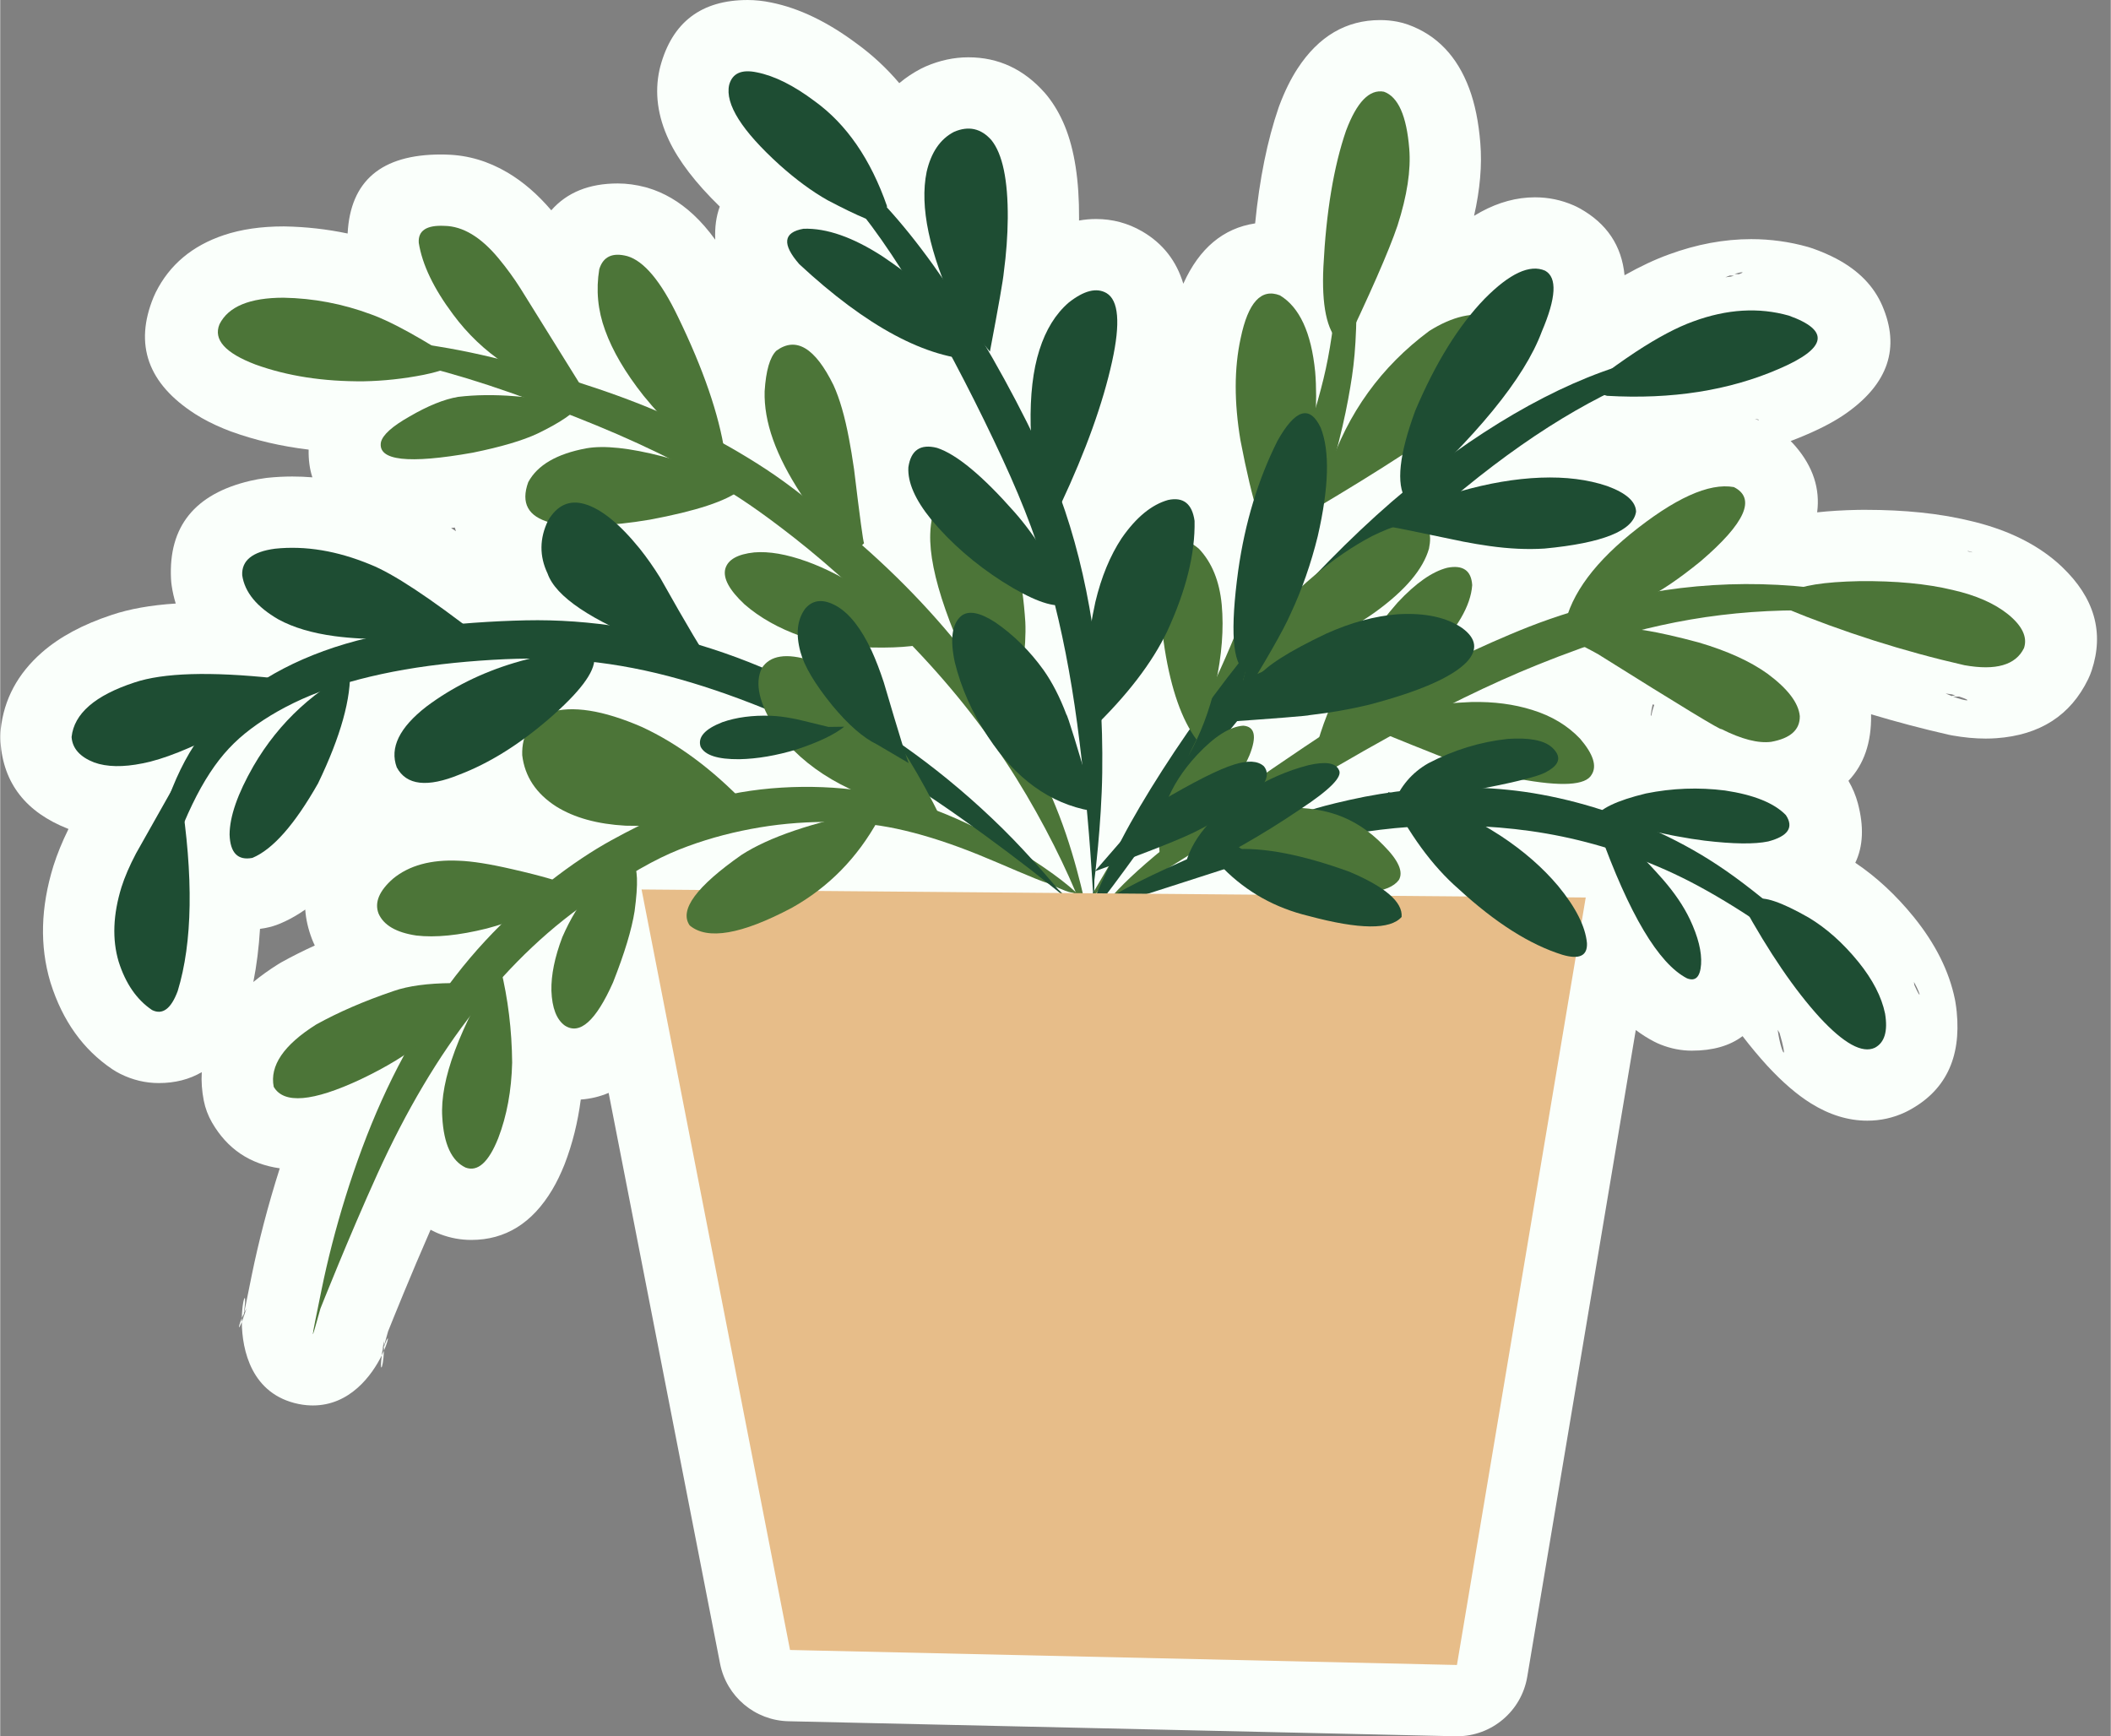 <?xml version="1.0" encoding="UTF-8"?>
<!DOCTYPE svg PUBLIC '-//W3C//DTD SVG 1.0//EN'
          'http://www.w3.org/TR/2001/REC-SVG-20010904/DTD/svg10.dtd'>
<svg height="1942" preserveAspectRatio="xMidYMid meet" version="1.0" viewBox="-692.9 249.3 2361.0 1942.4" width="2361" xmlns="http://www.w3.org/2000/svg" xmlns:xlink="http://www.w3.org/1999/xlink" zoomAndPan="magnify"
><rect x="-692.9" y="249.3" width="2361.0" height="1942.4" fill="#808080" stroke="none"/><g
  ><g fill="#fafffb" id="change1_1"
    ><path d="M1255.569,553.88L1255.569,553.881C1256.965,553.882,1256.049,554.663,1251.901,556.1C1250.258,555.932,1248.715,555.81,1247.287,555.727L1247.274,555.728C1251.372,554.471,1254.333,553.882,1255.557,553.88 Z M1242.061,557.488C1243.335,557.594,1244.849,557.688,1246.619,557.761L1246.606,557.762C1245.534,558.072,1244.363,558.4,1243.09,558.745L1243.077,558.746C1241.233,558.955,1239.122,559.212,1236.944,559.483C1238.73,558.74,1240.438,558.076,1242.049,557.488 Z M1269.949,717.988C1274.043,718.397,1275.114,718.95,1273.934,719.337C1272.614,718.852,1271.281,718.402,1269.937,717.988 Z M-184.361,839.484Q-183.79,841.533,-183.12,843.535L-183.12,843.536Q-185.848,841.729,-188.515,839.997L-188.517,839.998Q-186.46,839.751,-184.363,839.484 Z M1509.049,865.84C1510.366,866.237,1511.798,866.654,1513.351,867.093L1513.336,867.094C1513.129,867.114,1512.91,867.134,1512.68,867.154L1512.671,867.155C1511.258,866.825,1509.787,866.485,1508.288,866.141L1508.273,866.142C1508.061,866.067,1507.842,865.992,1507.616,865.914L1507.601,865.915C1508.096,865.884,1508.574,865.859,1509.034,865.84 Z M1483.345,1025.126C1485.994,1025.496,1488.291,1025.806,1490.183,1026.043L1490.168,1026.044C1491.643,1026.461,1493.014,1026.861,1494.285,1027.242L1494.27,1027.243C1491.397,1027.47,1490.204,1027.801,1490.359,1028.083C1488.144,1027.222,1485.786,1026.237,1483.33,1025.126 Z M1491.165,1028.387C1491.967,1028.537,1493.338,1028.636,1495.169,1028.636C1496.139,1028.636,1497.239,1028.608,1498.453,1028.545L1498.468,1028.546C1506.949,1031.299,1509.046,1032.783,1506.973,1032.783C1504.959,1032.783,1499.008,1031.382,1491.15,1028.387 Z M1155.591,1037.366Q1156.5,1037.57,1157.424,1037.78L1157.413,1037.781C1155.942,1041.853,1154.806,1046.038,1154.015,1050.29L1154.014,1050.291Q1153.767,1049.868,1153.517,1049.446L1153.506,1049.447Q1154.229,1043.092,1155.58,1037.366 Z M-351.685,1266.828Q-350.589,1283.033,-344.112,1299.916C-343.665,1301.081,-343.19,1302.236,-342.689,1303.378Q-341.874,1305.238,-341.007,1307.052L-341.01,1307.053Q-360.597,1315.971,-378.238,1325.76C-379.537,1326.481,-380.816,1327.237,-382.073,1328.03Q-397.278,1337.615,-409.74,1347.874Q-404.204,1320.013,-402.282,1288.421L-402.286,1288.422Q-399.077,1287.992,-395.843,1287.376C-390.404,1286.339,-385.088,1284.738,-379.982,1282.601Q-368.486,1277.789,-357.444,1270.707L-357.444,1270.706Q-354.56,1268.856,-351.689,1266.828 Z M1447.925,1347.822C1452.619,1356.146,1454.698,1362.065,1454.076,1362.065C1453.62,1362.065,1451.72,1358.898,1448.341,1351.188L1448.327,1351.189C1448.198,1350.044,1448.059,1348.922,1447.91,1347.822 Z M1296.505,1401.462C1296.601,1401.705,1296.695,1401.941,1296.785,1402.169L1296.774,1402.17C1296.675,1401.93,1296.578,1401.695,1296.482,1401.462 Z M1295.504,1401.416L1295.504,1401.417C1296.167,1402.584,1296.877,1403.794,1297.635,1405.038L1297.622,1405.039C1302.146,1420.511,1302.993,1426.862,1302.212,1426.862C1301.21,1426.862,1297.535,1416.438,1295.491,1401.416 Z M143.276,249.306Q65.437,249.306,45.486,323.707C45.17,324.887,44.881,326.075,44.619,327.269Q36.169,365.775,55.046,405.964L55.046,405.964Q71.442,440.87,112.056,480.395L112.055,480.396Q105.997,496.644,106.982,517.462L106.982,517.463Q95.165,501.168,82.568,489.468L82.568,489.468Q58.976,467.556,31.22,459.366C30.513,459.157,29.802,458.958,29.089,458.769Q13.137,454.539,-2.128,454.539Q-50.098,454.539,-76.444,484.558Q-99.394,457.684,-125.387,442.339L-125.387,442.34Q-157.723,423.248,-193.113,422.281L-193.114,422.282Q-194.515,422.221,-195.894,422.185L-195.895,422.186Q-197.937,422.131,-199.943,422.131Q-299.716,422.131,-304.274,510.529Q-338.806,503.256,-374.514,502.609C-374.997,502.6,-375.479,502.596,-375.961,502.596L-375.972,502.597Q-413.656,502.602,-442.735,512.335L-442.734,512.336Q-495.842,530.113,-518.962,576.436C-519.816,578.147,-520.608,579.889,-521.337,581.658Q-554.251,661.507,-474.743,712.491L-474.743,712.492Q-460.848,721.401,-442.875,728.809L-442.875,728.809Q-439.314,730.277,-435.568,731.698C-435.182,731.845,-434.794,731.988,-434.405,732.129Q-393.901,746.775,-347.864,752.294L-347.868,752.295Q-348.249,769.381,-343.707,783.302L-343.707,783.303Q-354.964,782.379,-366.145,782.379Q-380.051,782.379,-393.762,783.816C-394.472,783.891,-395.181,783.975,-395.888,784.068Q-405.042,785.277,-413.394,787.249L-413.394,787.25Q-506.178,809.152,-501.843,896.8C-501.716,899.358,-501.467,901.909,-501.095,904.443Q-499.582,914.745,-496.56,924.477L-496.565,924.478Q-538.272,927.13,-568.285,937.249L-568.292,937.25Q-616.534,953.187,-646.141,979.093L-646.141,979.094Q-686.929,1014.782,-692.353,1065.28C-692.856,1069.958,-692.943,1074.671,-692.615,1079.365Q-687.762,1148.722,-617.005,1176.487C-616.843,1176.551,-616.682,1176.613,-616.52,1176.676L-616.526,1176.677Q-627.117,1198.242,-633.267,1217.647C-633.33,1217.845,-633.391,1218.039,-633.452,1218.237Q-654.794,1287.436,-636.881,1347.763C-636.747,1348.211,-636.61,1348.659,-636.469,1349.105Q-616.431,1412.477,-567.628,1445.367C-564.696,1447.342,-561.636,1449.121,-558.468,1450.691Q-537.785,1460.94,-515.484,1460.94Q-488.293,1460.94,-467.432,1448.712L-467.428,1448.713Q-468.383,1464.3,-465.192,1480.522C-463.49,1489.175,-460.365,1497.485,-455.944,1505.115Q-430.391,1549.213,-380.166,1556.31L-380.17,1556.311C-393.504,1598.073,-403.98,1638.997,-411.392,1675.243L-411.392,1675.242C-415.212,1693.927,-418.208,1708.523,-420.037,1718.054C-419.278,1716.483,-418.441,1714.839,-417.524,1713.141L-417.52,1713.142C-417.808,1714.129,-418.027,1714.858,-418.185,1715.355C-419.315,1718.917,-420.325,1721.907,-421.21,1724.38C-420.901,1722.62,-420.509,1720.511,-420.04,1718.068L-420.044,1718.069C-420.161,1718.31,-420.276,1718.55,-420.389,1718.788C-418.652,1706.525,-418.714,1701.431,-419.394,1701.421L-419.399,1701.422C-420.314,1701.435,-422.334,1710.565,-422.622,1723.797C-421.981,1722.253,-421.239,1720.578,-420.395,1718.801L-420.391,1718.802C-420.638,1720.546,-420.922,1722.436,-421.245,1724.478C-421.236,1724.453,-421.228,1724.428,-421.219,1724.403L-421.214,1724.404C-421.341,1725.125,-421.454,1725.788,-421.553,1726.391C-421.448,1725.747,-421.347,1725.116,-421.249,1724.499L-421.253,1724.5C-421.761,1725.914,-422.227,1727.157,-422.651,1728.239C-422.664,1726.718,-422.654,1725.239,-422.623,1723.808L-422.627,1723.809C-425.215,1730.041,-426.168,1734.133,-425.628,1734.133C-425.272,1734.133,-424.267,1732.357,-422.656,1728.249L-422.651,1728.25C-422.378,1759.789,-411.843,1809.216,-359.043,1819.991L-359.042,1819.992C-352.202,1821.386,-346.556,1821.601,-343.091,1821.601C-301.643,1821.601,-277.072,1787.838,-266.097,1765.612L-266.095,1765.613C-267.25,1775.104,-267.11,1779.11,-266.514,1779.11C-265.696,1779.11,-264.02,1771.584,-263.64,1760.341L-263.643,1760.342C-264.368,1761.999,-265.184,1763.763,-266.094,1765.605L-266.094,1765.606C-265.956,1764.468,-265.799,1763.253,-265.622,1761.956L-265.624,1761.957C-265.797,1762.489,-265.972,1763.037,-266.151,1763.601L-266.151,1763.602C-265.982,1763.067,-265.802,1762.488,-265.612,1761.868L-265.61,1761.869C-265.613,1761.892,-265.616,1761.917,-265.62,1761.942C-264.872,1759.63,-264.186,1757.609,-263.565,1755.86L-263.563,1755.861C-263.564,1757.407,-263.592,1758.901,-263.64,1760.334C-260.082,1752.193,-258.734,1746.589,-259.372,1746.581L-259.375,1746.582C-259.825,1746.586,-261.246,1749.329,-263.563,1755.852C-263.562,1755.544,-263.563,1755.233,-263.565,1754.921L-263.567,1754.922C-264.329,1757.572,-265.015,1759.914,-265.607,1761.852C-265.219,1759.013,-264.735,1755.788,-264.141,1752.149L-264.141,1752.15C-264.046,1751.566,-263.899,1750.744,-263.695,1749.659L-263.692,1749.66C-263.615,1751.463,-263.575,1753.217,-263.565,1754.912C-262.24,1750.294,-260.689,1744.742,-259.024,1738.763L-259.027,1738.764C-253.513,1724.969,-233.699,1675.77,-211.466,1625.039L-211.464,1625.04Q-209.06,1626.314,-206.571,1627.496C-204.517,1628.473,-202.422,1629.361,-200.292,1630.158Q-183.537,1636.428,-165.973,1636.428Q-108.799,1636.428,-75.316,1580.158L-75.316,1580.159Q-67.954,1567.785,-61.727,1552.168C-61.606,1551.863,-61.486,1551.558,-61.368,1551.252Q-48.424,1517.586,-43.461,1479.378L-43.461,1479.379Q-27.085,1478.211,-12.29,1471.918L-12.289,1471.919L112.357,2110.428C119.538,2147.215,151.366,2174.037,188.837,2174.881L934.877,2191.67C935.484,2191.684,936.09,2191.69,936.695,2191.69C975.543,2191.69,1008.866,2163.623,1015.324,2125.136L1136.737,1401.603L1136.748,1401.604Q1146.733,1409.095,1157.275,1414.557C1159.628,1415.777,1162.042,1416.879,1164.505,1417.858Q1181.698,1424.694,1199.409,1424.694Q1234.656,1424.694,1256.17,1408.46L1256.183,1408.461Q1269.897,1426.294,1283.616,1441.336C1283.75,1441.483,1283.882,1441.627,1284.017,1441.773Q1309.355,1469.142,1332.665,1483.646L1332.665,1483.646Q1363.788,1503.012,1395.706,1503.012Q1417.945,1503.012,1437.869,1493.714C1439.004,1493.184,1440.127,1492.627,1441.236,1492.044Q1503.513,1459.323,1495.747,1381.187L1495.747,1381.186Q1495.21,1375.784,1494.281,1370.182C1494.115,1369.182,1493.93,1368.185,1493.726,1367.192Q1484.072,1320.155,1447.819,1275.291C1447.764,1275.223,1447.72,1275.168,1447.665,1275.101Q1417.72,1238.275,1382.316,1214.5L1382.302,1214.501Q1395.539,1186.898,1385.163,1147.914L1385.163,1147.915Q1381.705,1134.924,1374.66,1122.803L1374.646,1122.804Q1400.656,1095.399,1399.958,1049.257C1399.954,1048.956,1399.947,1048.655,1399.94,1048.354L1399.954,1048.355Q1443.096,1061.311,1486.678,1071.233C1487.895,1071.51,1489.118,1071.758,1490.347,1071.978Q1510.377,1075.559,1528.132,1075.559Q1534.223,1075.559,1540.085,1075.14L1540.086,1075.141Q1613.219,1069.923,1642.76,1009.136C1644.291,1005.985,1645.613,1002.736,1646.718,999.41Q1668.011,935.286,1613.419,883.355L1613.419,883.356Q1608.839,878.999,1603.694,874.797C1603.551,874.68,1603.4,874.558,1603.256,874.441Q1566.471,844.83,1509.929,831.772L1509.914,831.773Q1459.64,819.651,1393.601,819.651Q1389.839,819.651,1386.014,819.69C1385.743,819.692,1385.476,819.697,1385.205,819.702Q1359.896,820.218,1339.637,822.468Q1344.811,782.864,1315.461,748.608L1315.461,748.608Q1312.841,745.55,1309.991,742.714L1309.977,742.715Q1319.459,739.121,1328.721,735.098L1328.72,735.099Q1354.955,723.804,1372.344,711.503Q1442.782,661.676,1412.473,591.275L1412.473,591.275Q1398.3,558.355,1361.156,538.716L1361.156,538.716Q1349.47,532.537,1334.762,527.281C1333.073,526.677,1331.363,526.13,1329.638,525.642Q1298.47,516.821,1265.878,516.821Q1220.392,516.821,1173.649,533.993L1173.644,533.994Q1150.666,542.302,1124.173,557.223Q1119.404,507.629,1074.088,482.43C1071.903,481.215,1069.661,480.103,1067.372,479.099Q1046.717,470.036,1023.935,470.036Q993.45,470.036,963.386,486.378Q959.623,488.423,955.836,490.751L955.836,490.752Q965.892,446.393,962.822,409.238L962.822,409.239Q959.981,373.982,950.414,348.345Q930.224,294.236,882.078,276.877C878.102,275.443,874.017,274.327,869.864,273.541Q860.397,271.748,850.845,271.748L850.845,271.748Q793.825,271.748,758.447,325.881Q747.015,343.375,737.961,367.454C737.695,368.161,737.439,368.871,737.194,369.585Q718.289,424.547,710.917,499.203L710.91,499.204Q657.498,507.298,630.768,566.3L630.768,566.301Q630.677,566.501,630.587,566.701Q619.035,528.379,584.92,508.361C584.759,508.267,584.597,508.173,584.436,508.08Q560.601,494.317,532.971,494.317Q523.4,494.317,513.931,496.005Q513.944,495.038,513.954,494.072C513.955,493.966,513.956,493.863,513.956,493.757Q514.325,430.105,497.991,390.302Q490.103,371.08,478.142,356.182C477.383,355.236,476.602,354.308,475.8,353.397Q440.575,313.406,390.182,313.406Q366.032,313.406,342.403,323.626C340.687,324.368,338.998,325.17,337.339,326.031Q323.971,332.966,312.855,342.315Q291.585,317.241,265.565,298.329L265.562,298.33Q216.441,261.545,169.531,252.115L169.53,252.116Q156.021,249.306,143.276,249.306 Z"
    /></g
    ><g
    ><g fill="#4c7538" id="change2_11"
      ><path d="M-334.017,633.687C-319.772,638.27,-290.756,643.295,-261.118,649.459C-231.48,655.624,-201.148,663.334,-170.083,672.812C-139.019,682.289,-107.2,693.598,-74.183,706.15C-41.166,718.703,-9.365,731.636,20.556,745.407C50.477,759.179,78.711,773.461,105.103,788.693C131.494,803.925,156.014,820.174,195.536,851.107C235.059,882.039,285.826,928.08,330.338,974.79C374.85,1021.501,412.543,1069.834,443.749,1119.957C474.955,1170.08,500.437,1222.075,516.384,1262.544C532.331,1303.014,532.331,1303.014,523.849,1275.272C523.849,1275.272,513.335,1217.504,491.78,1161.588C470.225,1105.672,439.835,1051.525,401.14,999.362C362.444,947.198,315.744,897.079,260.682,850.038C205.619,802.996,180.579,784.781,153.922,767.911C127.265,751.04,98.779,735.338,68.347,721.084C37.914,706.831,5.541,694.13,-28.488,682.827C-62.517,671.525,-96.328,660.861,-129.645,652.322C-162.962,643.784,-195.431,637.469,-227.012,633.445C-258.593,629.421,-289.254,627.959,-304.37,630.29C-333.969,632.168,-319.532,634.141,-334.017,633.687 Z"
      /></g
      ><g fill="#4c7538" id="change2_20"
      ><path d="M814.948,485.639C810.439,501.557,807.255,531.062,804.621,557.029C801.988,582.995,799.476,605.414,796.72,624.225C793.964,643.037,791.025,658.173,787.387,673.151C783.749,688.129,778.594,706.674,771.981,727.973C765.368,749.272,757.193,773.275,747.592,800.011C737.991,826.746,726.963,856.209,717.962,881.32C708.961,906.432,702.296,924.823,695.159,943.035C688.022,961.247,680.441,979.297,672.355,997.165C664.268,1015.032,655.719,1032.744,649.763,1044.684C643.808,1056.624,638.391,1066.519,628.705,1082.7C619.019,1098.88,605.325,1121.209,587.883,1149.772C570.44,1178.335,549.948,1213.603,532.584,1243.08C515.22,1272.556,515.22,1272.556,528.323,1253.979C528.323,1253.979,559.108,1220.046,583.366,1190.273C607.623,1160.5,626.617,1135.775,640.886,1116.438C655.156,1097.1,664.919,1083.189,670.243,1074.695C675.568,1066.201,685.819,1048.904,695.672,1031.131C705.524,1013.358,714.722,995.253,723.416,976.896C732.109,958.539,740.211,939.894,747.694,921.065C755.178,902.235,766.671,870.441,776.171,841.016C785.67,811.59,793.644,784.802,800.078,760.639C806.512,736.476,811.498,714.951,814.949,696.138C818.399,677.325,820.631,663.257,822.163,645.66C823.695,628.063,824.434,607.221,824.38,583.064C824.325,558.907,823.152,531.399,819.779,516.503C816.468,485.645,814.886,501.602,814.948,485.639 Z"
      /></g
      ><g fill="#4c7538" id="change2_7"
      ><path d="M539.734,1273.269C542.473,1270.222,553.649,1260.633,574.763,1246.071C595.876,1231.509,626.944,1211.81,667.889,1186.788C708.833,1161.765,759.739,1131.517,802.914,1106.392C846.088,1081.267,874.83,1065.609,902.963,1050.933C931.096,1036.258,958.72,1022.703,985.943,1010.469C1013.167,998.234,1039.99,987.317,1074.757,974.71C1109.523,962.102,1153.188,950.049,1198.082,942.354C1242.977,934.658,1289.248,931.303,1337.077,932.186C1384.906,933.068,1434.6,937.409,1472.9,943.023C1511.199,948.638,1511.199,948.638,1486.069,942.866C1486.069,942.866,1437.015,925.239,1387.651,915.277C1338.287,905.314,1289.289,901.438,1240.932,903.055C1192.575,904.672,1145.004,911.81,1098.557,924.248C1052.109,936.685,1024.244,947.215,996.331,958.974C968.417,970.732,940.17,983.819,911.588,998.229C883.006,1012.64,854.31,1028.775,825.375,1046.477C796.441,1064.179,740.619,1101.456,695.025,1133.787C649.432,1166.118,613.872,1193.318,588.433,1215.47C562.995,1237.623,547.567,1254.497,543.766,1261.601C538.328,1272.691,541.372,1269.282,539.734,1273.269 Z"
      /></g
      ><g fill="#4c7538" id="change2_13"
      ><path d="M515.924,1253.046C502.204,1238.107,471.653,1216.506,441.823,1198.861C411.993,1181.217,383.188,1167.068,355.453,1156.365C327.718,1145.662,301.083,1138.341,272.134,1134.073C243.186,1129.805,211.819,1128.54,181.025,1130.426C150.232,1132.311,120.091,1137.428,90.792,1145.984C61.493,1154.54,33.014,1166.11,-9.245,1189.338C-51.505,1212.567,-104.305,1252.219,-150.36,1301.894C-196.415,1351.569,-235.025,1411.273,-266.168,1480.387C-297.31,1549.5,-320.321,1627.963,-333.256,1691.22C-346.191,1754.477,-346.191,1754.477,-334.695,1713.21C-334.695,1713.21,-303.086,1633.387,-270.992,1562.69C-238.897,1491.995,-202.794,1430.977,-162.151,1379.438C-121.508,1327.899,-76.469,1285.101,-25.474,1251.354C25.521,1217.607,50.554,1205.46,76.578,1195.896C102.602,1186.332,129.318,1179.511,156.734,1174.929C184.149,1170.347,212.438,1168.328,241.609,1168.908C270.78,1169.488,294.101,1172.524,319.534,1178.594C344.966,1184.664,372.381,1193.676,401.798,1205.6C431.215,1217.523,462.769,1232.136,480.716,1237.986C515.106,1254.328,499.481,1242.554,515.924,1253.046 Z"
      /></g
      ><g fill="#1e4d33" id="change3_32"
      ><path d="M183.19,401.426C195.322,410.835,221.922,431.768,249.935,462.895C277.949,494.021,307.418,536.068,338.506,589.196C369.594,642.323,402.386,706.585,428.13,762.253C453.873,817.921,469.42,860.522,482.057,907.094C494.695,953.666,504.54,1004.239,511.873,1058.87C519.206,1113.502,524.68,1172.275,527.678,1218.567C530.677,1264.859,530.677,1264.859,531.08,1233.984C531.08,1233.984,539.093,1172.197,539.884,1113.622C540.674,1055.046,536.82,999.885,528.771,948.229C520.722,896.573,508.649,848.469,492.379,804.025C476.109,759.581,439.849,687.281,403.783,627.022C367.717,566.762,332.656,518.032,298.674,480.95C264.692,443.867,231.931,418.619,214.936,412.135C183.751,400.013,197.38,407.065,183.19,401.426 Z"
      /></g
      ><g fill="#1e4d33" id="change3_24"
      ><path d="M519.738,1280.593C543.605,1254.052,582.668,1197.468,622.73,1143.437C662.793,1089.407,704.353,1038.091,747.401,989.277C790.448,940.463,835.128,894.09,879.846,852.623C924.564,811.156,967.133,776.43,1008.3,747.622C1049.468,718.814,1089.368,695.905,1128.126,678.591C1166.884,661.276,1204.686,648.841,1233.076,642.811C1261.466,636.781,1261.466,636.781,1242.253,639.195C1242.253,639.195,1202.967,639.202,1161.744,647.485C1120.522,655.769,1077.835,671.51,1033.874,694.098C989.913,716.687,944.784,745.979,898.55,781.983C852.315,817.986,804.688,863.601,759.797,912.306C714.906,961.011,673.367,1013.46,634.917,1069.203C596.467,1124.945,561.319,1183.996,548.422,1216.674C518.412,1279.849,536.852,1250.096,519.738,1280.593 Z"
      /></g
      ><g fill="#1e4d33" id="change3_17"
      ><path d="M-528.779,1281.46C-519.633,1261.654,-508.167,1224.384,-496.338,1192.577C-484.51,1160.771,-471.825,1134.553,-458.334,1113.956C-444.843,1093.359,-430.657,1078.352,-412.608,1064.767C-394.559,1051.183,-371.913,1038.028,-345.37,1027.124C-318.828,1016.221,-288.293,1007.563,-253.74,1000.809C-219.188,994.055,-180.465,989.742,-142.535,987.486C-104.605,985.23,-70.887,985.54,-36.695,989.042C-2.504,992.543,32.187,999.251,67.395,1009.191C102.604,1019.131,138.459,1032.021,173.871,1046.85C209.284,1061.679,243.479,1078.389,277.841,1097.883C312.202,1117.377,346.81,1139.613,381.828,1164.486C416.846,1189.358,452.858,1216.325,479.988,1238.161C507.118,1259.997,507.118,1259.997,490.313,1244.043C490.313,1244.043,460.549,1207.948,428.555,1176.416C396.56,1144.883,363.44,1116.952,329.61,1092.273C295.78,1067.594,261.368,1046.067,226.498,1027.745C191.629,1009.423,154.138,992.591,116.531,979.62C78.924,966.648,41.573,957.204,4.551,951.16C-32.47,945.117,-69.144,942.493,-105.149,943.285C-141.155,944.076,-184.189,946.821,-223.809,952.282C-263.429,957.744,-299.274,966,-331.129,977.613C-362.984,989.226,-390.895,1003.726,-414.403,1020.98C-437.911,1038.235,-455.008,1053.664,-470.244,1074.806C-485.48,1095.948,-498.17,1121.995,-508.416,1152.955C-518.663,1183.914,-526.339,1219.859,-526.445,1240.074C-530.275,1281.193,-525.054,1260.555,-528.779,1281.46 Z"
      /></g
      ><g fill="#1e4d33" id="change3_2"
      ><path d="M529.823,1268.843C533.066,1267.986,542.356,1264.755,556.512,1260.147C570.667,1255.54,589.714,1249.527,613.577,1241.873C637.44,1234.218,666.15,1224.973,688.727,1217.66C711.304,1210.348,723.879,1206.284,735.899,1202.608C747.918,1198.931,759.406,1195.72,770.318,1192.854C781.23,1189.987,791.567,1187.463,807.481,1184.342C823.395,1181.222,845.325,1177.869,867.327,1175.754C889.329,1173.64,911.414,1172.758,933.609,1172.896C955.803,1173.034,978.149,1174.229,1001.37,1176.778C1024.591,1179.326,1048.654,1183.44,1072.542,1189.237C1096.429,1195.033,1120.18,1202.47,1143.83,1211.562C1167.479,1220.654,1191.018,1231.482,1217.338,1246.324C1243.659,1261.167,1270.245,1278.384,1292.155,1293.977C1314.066,1309.57,1331.343,1323.57,1344.236,1335.984C1357.13,1348.398,1365.745,1359.593,1369.043,1367.999C1372.341,1376.404,1372.341,1376.404,1370.493,1370.646C1370.493,1370.646,1367.852,1358.666,1360.912,1344.127C1353.972,1329.588,1341.761,1313.308,1324.44,1295.598C1307.119,1277.888,1284.881,1258.687,1257.603,1237.935C1230.325,1217.183,1206.316,1202.556,1182.119,1190.102C1157.922,1177.649,1133.243,1167.085,1108.108,1158.437C1082.972,1149.789,1057.408,1143.068,1031.445,1138.268C1005.481,1133.467,981.256,1131.259,957.339,1130.452C933.423,1129.645,909.659,1130.557,886.092,1132.911C862.525,1135.264,839.175,1139.056,816.145,1144.259C793.114,1149.463,782.387,1152.471,771.46,1155.927C760.532,1159.383,749.135,1163.207,737.324,1167.6C725.514,1171.992,713.264,1176.87,700.638,1182.165C688.013,1187.459,657.037,1200.602,630.869,1212.242C604.701,1223.882,583.441,1234.06,567.121,1242.819C550.801,1251.577,539.371,1258.747,535.544,1262.253C528.981,1267.577,532.558,1267.025,529.823,1268.843 Z"
      /></g
      ><g fill="#e7bd89" id="change4_1"
      ><path d="M24.545,1244.355L1080.746,1253.351L936.672,2111.938L190.632,2095.148L24.545,1244.355 Z"
      /></g
      ><g fill="#4c7538" id="change2_15"
      ><path d="M-180.478,1366.943Q-182.126,1383.256,-219.983,1414.09Q-245.804,1435.908,-289.989,1456.908Q-370.029,1494.311,-386.939,1465.13Q-393.896,1429.759,-339.543,1395.496Q-301.85,1374.581,-252.578,1357.887Q-228.333,1349.468,-187.865,1349.113 Z"
      /></g
      ><g fill="#4c7538" id="change2_4"
      ><path d="M-132.964,1333.283Q-120.751,1383.458,-120.22,1438.009Q-121.332,1484.981,-135.808,1522.63Q-151.944,1563.097,-172.338,1555.465Q-195.858,1544.287,-198.386,1499.075Q-202.469,1436.904,-133.248,1324.514 Z"
      /></g
      ><g fill="#4c7538" id="change2_29"
      ><path d="M-70.075,1255.422Q-104.874,1276.444,-148.617,1288.029Q-195.389,1299.636,-227.411,1295.889Q-261.099,1290.851,-269.651,1271.348Q-276.767,1252.803,-253.581,1232.384Q-226.473,1209.965,-179.793,1212.209Q-157.681,1212.963,-119.936,1221.711Q-70.092,1233.099,-53.094,1241.299 Z"
      /></g
      ><g fill="#4c7538" id="change2_21"
      ><path d="M14.708,1214.994Q23.041,1221.862,16.75,1268.666Q11.909,1299.485,-7.344,1348.305Q-36.176,1413.012,-61.37,1396.555Q-75.227,1386.471,-76.303,1357.646Q-76.876,1331.368,-64.099,1297.699Q-37.376,1236.299,9.501,1211.331 Z"
      /></g
      ><g fill="#4c7538" id="change2_6"
      ><path d="M103.524,1161.174Q69.161,1174.774,6.611,1173.007Q-40.613,1170.378,-70.794,1151.621Q-104.725,1129.934,-108.953,1094.112Q-110.005,1059.397,-78.701,1046.397Q-40.327,1034.213,25.098,1062.652Q85.169,1090.574,140.321,1148.04 Z"
      /></g
      ><g fill="#4c7538" id="change2_27"
      ><path d="M289.49,1166.227Q254.175,1230.528,192.438,1265.001Q108.169,1309.577,78.411,1284.621Q60.364,1258.869,136.403,1205.648Q182.675,1175.809,281.264,1156.51 Z"
      /></g
      ><g fill="#4c7538" id="change2_28"
      ><path d="M330.034,1156.033Q222.624,1132.132,174.461,1064.978Q146.757,1022.028,159.105,996.668Q172.984,975.261,214.025,988.263Q286.521,1016.06,360.359,1166.5 Z"
      /></g
      ><g fill="#4c7538" id="change2_14"
      ><path d="M-184.533,654.71Q-188.301,662.245,-219.137,668.604Q-252.982,675.271,-286.304,675.861Q-353.902,676.432,-407.285,657.129Q-458.221,637.81,-447.603,612.051Q-432.783,582.357,-375.959,582.348Q-325.839,583.257,-278.615,600.769Q-244.219,612.808,-173.512,658.912 Z"
      /></g
      ><g fill="#4c7538" id="change2_1"
      ><path d="M-51.69,690.027Q-137.526,667.048,-186.409,600.893Q-218.871,557.418,-224.674,521.026Q-226.118,500.454,-195.893,501.991Q-165.12,502.513,-135.408,538.351Q-121.804,554.762,-110.77,572.211L-36.963,690.883 Z"
      /></g
      ><g fill="#4c7538" id="change2_31"
      ><path d="M-42.702,700.296Q-52.39,715.31,-91.711,734.276Q-116.639,746.021,-164.29,755.709Q-272.613,774.968,-267.003,743.976Q-263.95,731.594,-234.912,715.195Q-204.174,697.29,-180.693,693.284Q-122.562,686.333,-43.773,704.145 Z"
      /></g
      ><g fill="#4c7538" id="change2_2"
      ><path d="M83.849,744.367Q65.074,738.758,26.698,691.906Q-3.849,653.271,-16.257,618.716Q-28.499,585.298,-22.754,550.43Q-16.215,529.265,8.649,535.857Q36.642,544.118,65.278,603.737Q107.864,691.505,117.667,756.07 Z"
      /></g
      ><g fill="#4c7538" id="change2_19"
      ><path d="M135.183,797.226Q111.526,816.16,33.775,830.664Q-31.616,841.794,-77.468,833.956Q-114.955,823.873,-102.231,788.717Q-86.887,760.089,-37.314,750.851Q-7.371,745.577,47.991,759.883Q87.56,769.855,148.579,800.341 Z"
      /></g
      ><g fill="#4c7538" id="change2_26"
      ><path d="M258.053,872.94Q191.928,798.268,171.669,741.189Q161.493,712.622,162.226,686.96Q164.411,652.467,175.282,641.705Q208.358,617.378,239.229,680.118Q249.598,702.738,256.629,740.275Q259.443,754.914,262.234,774.126Q272.023,855.208,273.43,856.952 Z"
      /></g
      ><g fill="#4c7538" id="change2_30"
      ><path d="M354.027,965.551Q333.378,974.682,282.508,973.663Q234.758,971.86,203.079,961.062Q165.377,947.749,139.642,925.312Q114.061,901.313,118.246,885.544Q122.607,870.243,150.617,867.282Q175.318,865.203,209.199,877.37Q272.408,899.969,352.557,971.589 Z"
      /></g
      ><g fill="#4c7538" id="change2_24"
      ><path d="M420.024,1054.35Q345.25,912.118,347.482,846.527Q348.895,803.091,378.629,792.445Q406.171,786.73,427.098,826.082Q449.207,873.481,453.837,945.133Q454.822,965.558,451.036,995.271Q451.462,998.221,435.795,1086.143 Z"
      /></g
      ><g fill="#4c7538" id="change2_22"
      ><path d="M804.699,631.713Q784.198,612.29,787.286,547.719Q791.944,455.608,812.61,395.525Q830.743,347.303,855.026,351.901Q878.883,360.503,883.327,415.645Q886.322,451.338,870.205,501.619Q855.667,544.639,805.879,648.177 Z"
      /></g
      ><g fill="#4c7538" id="change2_25"
      ><path d="M793.1,775.673Q825.002,679.441,905.707,619.541Q944.803,595.008,975.908,603.436Q1002.436,612.71,990.934,647.798Q980.436,681.512,936.285,715.797Q886.332,754.121,779.068,817.827 Z"
      /></g
      ><g fill="#4c7538" id="change2_3"
      ><path d="M734.485,869.087Q714.636,846.937,694.536,742.057Q683.754,677.9,694.758,627.591Q707.245,567.492,738.672,579.743Q771.598,599.621,778.076,665.172Q782.338,715.522,769.807,798.018Q762.257,845.948,737.924,906.367 Z"
      /></g
      ><g fill="#4c7538" id="change2_8"
      ><path d="M711.55,958.827Q777.349,882.571,842.061,848.885Q915.568,813.077,905.419,862.968Q895.645,897.356,846.13,933.413Q806.832,962.233,697.472,1010.369 Z"
      /></g
      ><g fill="#4c7538" id="change2_12"
      ><path d="M645.323,1076.647Q620.684,1043.296,609.853,975.849Q597.929,897.74,611.048,866.433Q624.255,843.127,648.039,863.207Q669.802,886.225,673.553,925.79Q677.243,966.128,666.616,1014.948Q656.516,1059.037,635.958,1095.516 Z"
      /></g
      ><g fill="#4c7538" id="change2_5"
      ><path d="M1309.206,911.842Q1327.151,900.654,1386.83,899.438Q1447.808,898.815,1491.338,909.332Q1530.517,918.269,1553.246,936.566Q1577.086,956.037,1571.029,974.277Q1557.12,1002.898,1504.381,993.47Q1402.363,970.245,1302.735,929.259 Z"
      /></g
      ><g fill="#4c7538" id="change2_23"
      ><path d="M1110.82,952.17Q1136.849,949.078,1207.339,968.092Q1255.003,982.154,1284.053,1002.961Q1318.157,1028.234,1320.215,1050.463Q1320.561,1073.353,1288.19,1079.191Q1266.428,1082.001,1232.422,1064.864Q1233.237,1068.074,1094.352,981.024Q1061.873,962.937,1044.835,959.228 Z"
      /></g
      ><g fill="#4c7538" id="change2_17"
      ><path d="M1055.68,957.308Q1062.957,902.1,1130.679,846.756Q1204.738,786.719,1246.441,794.201Q1284.116,813.095,1209.544,876.987Q1172.765,907.025,1145.839,920.01Q1124.485,931.484,1051.568,955.921 Z"
      /></g
      ><g fill="#4c7538" id="change2_16"
      ><path d="M863.67,1046.404Q893.48,1037.301,953.121,1034.644Q990.194,1033.884,1020.784,1043.481Q1053.616,1053.62,1074.626,1075.914Q1096.51,1101.558,1087.371,1115.885Q1077.613,1133.998,1005.504,1120.61Q973.402,1114.146,939.496,1103.111Q934.764,1102.489,849.836,1067.857 Z"
      /></g
      ><g fill="#4c7538" id="change2_18"
      ><path d="M777.94,1090.929Q799.378,1004.658,870.389,923.282Q900.696,890.818,925.842,884.463Q952.236,879.32,953.741,903.922Q951.289,938.664,908.066,982.015Q831.037,1052.578,777.687,1078.418 Z"
      /></g
      ><g fill="#4c7538" id="change2_10"
      ><path d="M679.178,1169.212Q702.8,1155.161,734.875,1153.158Q773.64,1151.026,801.31,1160.418Q830.844,1170.368,854.776,1195.245Q879.685,1220.29,871.656,1233.803Q863.388,1244.838,839.27,1247.36Q811.545,1249.997,785.29,1243.104Q738.098,1231.766,671.45,1181.749 Z"
      /></g
      ><g fill="#4c7538" id="change2_9"
      ><path d="M604.132,1204.239Q598.18,1145.532,645.794,1094.015Q675.141,1062.674,697.621,1061.13Q717.261,1062.644,704.594,1094.204Q686.688,1137.727,598.466,1217.279 Z"
      /></g
      ><g fill="#1e4d33" id="change3_25"
      ><path d="M-490.979,1137.935Q-469.381,1276.28,-494.374,1358.048Q-505.531,1387.916,-523.058,1379.23Q-548.78,1361.896,-560.427,1325.061Q-571.469,1287.874,-557.242,1241.742Q-551.865,1224.777,-541.016,1204.112L-495.298,1123.044 Z"
      /></g
      ><g fill="#1e4d33" id="change3_13"
      ><path d="M-384.731,1027.478Q-392.921,1042.392,-441.849,1066.892Q-499.52,1096.705,-533.505,1103.252Q-566.483,1109.957,-587.872,1102.246Q-611.721,1092.888,-613.057,1073.798Q-608.835,1034.496,-542.807,1012.822Q-494.475,996.528,-385.418,1008.075 Z"
      /></g
      ><g fill="#1e4d33" id="change3_21"
      ><path d="M-301.681,997.462Q-299.2,1046.467,-337.365,1125.703Q-376.491,1194.681,-410.777,1209.034Q-435.286,1213.705,-436.315,1182.972Q-436.197,1152.692,-409.676,1106.42Q-366.551,1032.059,-286.382,993.487 Z"
      /></g
      ><g fill="#1e4d33" id="change3_27"
      ><path d="M-194.943,967.164Q-237.202,964.629,-288.711,963.655Q-305.19,962.798,-318.766,960.978Q-356.501,955.9,-381.47,942.359Q-418.006,921.351,-422.188,892.86Q-423.41,868.149,-385.445,863.134Q-334.608,857.803,-278.896,880.811Q-240.757,895.93,-155.807,962.012 Z"
      /></g
      ><g fill="#1e4d33" id="change3_3"
      ><path d="M-28.303,985.782Q-27.111,1008.615,-79.795,1054.117Q-129.514,1096.847,-179.153,1115.829Q-233.168,1137.949,-249.304,1107.735Q-261.465,1074.959,-216.16,1039.774Q-130.181,975.33,5.109,973.082 Z"
      /></g
      ><g fill="#1e4d33" id="change3_22"
      ><path d="M37.671,970.536Q-66.991,929.649,-80.571,890.968Q-94.521,861.661,-80.052,831.661Q-64.739,805.846,-39.234,813.142Q-11.509,821.187,22.35,862.887Q34.324,877.864,45.31,895.55Q91.682,978.044,99.846,986.972 Z"
      /></g
      ><g fill="#1e4d33" id="change3_9"
      ><path d="M251.264,1062.274Q235.053,1075.411,198.243,1087.642Q164.013,1098.027,133.925,1098.64Q97.638,1098.965,90.595,1084.609Q85.465,1068.699,115.025,1057.184Q138.373,1049.036,168.931,1050.035Q180.448,1050.499,192.87,1052.913Q196.065,1053.217,233.613,1062.512 Z"
      /></g
      ><g fill="#1e4d33" id="change3_7"
      ><path d="M287.775,1082.03Q264.895,1071.01,237.952,1038.556Q208.719,1002.542,202.286,978.639Q194.153,948.462,207.585,930.243Q220.707,914.715,243.058,927.499Q264.557,940.126,281.946,977.34Q288.927,992.649,295.465,1012.517Q322.103,1103.058,323.639,1103.126 Z"
      /></g
      ><g fill="#1e4d33" id="change3_5"
      ><path d="M295.079,499.154Q284.888,500.783,232.5,473.202Q206.61,458.591,178.699,433.586Q115.52,376.25,122.518,344.363Q127.763,324.8,153.518,330.244Q183.054,336.083,218.161,362.469Q271.621,401.047,299.135,479.962 Z"
      /></g
      ><g fill="#1e4d33" id="change3_15"
      ><path d="M376.056,595.972Q331.54,499.881,343.435,441.637Q350.94,408.82,374.063,396.825Q398.474,386.267,415.952,406.111Q434.575,429.307,434.205,493.295Q433.916,522.914,429.794,553.72Q428.701,566.451,414.232,642.67 Z"
      /></g
      ><g fill="#1e4d33" id="change3_20"
      ><path d="M401.242,652.04Q314.079,649.785,200.996,544.851Q171.67,511.19,205.689,505.213Q244.499,503.934,294.295,536.223Q388.937,600.336,421.03,664.709 Z"
      /></g
      ><g fill="#1e4d33" id="change3_14"
      ><path d="M474.091,800.793Q461.472,776.917,459.816,725.274Q458.756,674.783,469.629,640.755Q480.368,606.828,502.381,587.795Q527.976,567.572,544.558,577.146Q565.092,589.195,550.947,653.566Q535.572,723.657,493.691,813.02 Z"
      /></g
      ><g fill="#1e4d33" id="change3_1"
      ><path d="M497.078,926.013Q476.358,930.275,428.489,900.079Q381.685,870.129,348.512,830.402Q321.611,797.289,323.01,772.078Q327.207,743.225,355.13,750.362Q387.941,761.171,441.681,822.136Q477.398,862.547,508.016,929.29 Z"
      /></g
      ><g fill="#1e4d33" id="change3_18"
      ><path d="M523.373,1013.381Q519.475,981.895,532.216,922.665Q542.232,880.733,561.643,851.341Q585.834,816.431,613.606,808.621Q639.095,803.201,643.166,832Q644.299,886.844,612.555,955.547Q587.32,1008.327,528.754,1064.864 Z"
      /></g
      ><g fill="#1e4d33" id="change3_29"
      ><path d="M527.033,1156.327Q458.539,1144.132,411.955,1073.267Q385.608,1033.559,374.913,990.002Q366.793,951.79,381.852,938.619Q394.021,928.507,420.266,945.517Q451.143,966.78,474.237,998.887Q488.919,1019.719,499.808,1048.693Q501.514,1049.233,531.921,1152.479 Z"
      /></g
      ><g fill="#1e4d33" id="change3_10"
      ><path d="M1083.499,685.641Q1089.264,674.574,1136.503,643.112Q1173.733,618.687,1201.15,608.854Q1257.564,588.13,1307.92,602.381Q1377.524,627.258,1297.184,661.845Q1213.201,698.397,1104.527,692.107 Z"
      /></g
      ><g fill="#1e4d33" id="change3_11"
      ><path d="M861.433,831.517Q881.625,816.123,939.958,799.041Q987.691,785.341,1030.216,783.666Q1072.342,782.082,1104.599,792.994Q1136.538,804.626,1137.062,821.675Q1132.456,853.717,1034.584,862.985Q1005.86,864.799,972.869,860.117Q958.795,858.147,944.062,855.287Q862.349,838.125,861.169,838.581 Z"
      /></g
      ><g fill="#1e4d33" id="change3_31"
      ><path d="M879.365,807.932Q863.01,782.194,890.041,708.77Q923.932,628.71,967.673,583.483Q1009.744,540.906,1035.329,552.131Q1055.832,563.532,1031.588,620.256Q1002.562,698.542,870.378,817.244 Z"
      /></g
      ><g fill="#1e4d33" id="change3_12"
      ><path d="M713.178,1007.423Q727.809,987.938,790.156,958.303Q832.083,939.418,870.635,936.456Q916.162,933.836,942.476,951.858Q966.711,969.561,947.408,990.121Q922.612,1015.546,838.016,1037.765Q806.671,1045.312,771.897,1049.318Q770.144,1050.459,664.324,1057.884 Z"
      /></g
      ><g fill="#1e4d33" id="change3_26"
      ><path d="M699.958,1000.261Q678.307,987.951,692.012,887.425Q703.377,807.32,735.95,742.413Q765.856,689.195,784.263,727.741Q799.799,767.019,780.977,849.138Q769.607,895.317,750.692,935.706Q738.681,963.402,689.935,1041.793 Z"
      /></g
      ><g fill="#1e4d33" id="change3_28"
      ><path d="M572.806,1176.549Q578.346,1162.141,602.707,1147.375Q662.087,1112.223,687.715,1104.507Q710.458,1097.371,720.607,1106.42Q729.297,1116.858,715.785,1132.478Q699.798,1151.232,649.382,1176.99Q625.256,1190.227,531.639,1224.005 Z"
      /></g
      ><g fill="#1e4d33" id="change3_23"
      ><path d="M1270.549,1255.547Q1284.404,1249.763,1330.14,1275.808Q1360.021,1293.729,1385.788,1325.417Q1409.848,1355.192,1415.602,1383.227Q1420.512,1412.842,1404.141,1421.444Q1383.009,1431.306,1342.541,1387.593Q1300.476,1341.473,1256.572,1261.668 Z"
      /></g
      ><g fill="#1e4d33" id="change3_16"
      ><path d="M1120.416,1188.589Q1133.914,1195.584,1166.982,1233.034Q1186.771,1255.748,1197.294,1277.809Q1211.161,1307.284,1209.778,1328.089Q1208.251,1349.426,1193.969,1343.747Q1146.247,1319.019,1095.96,1179.146 Z"
      /></g
      ><g fill="#1e4d33" id="change3_6"
      ><path d="M1090.368,1164.779Q1098.947,1148.81,1148.202,1136.94Q1192.155,1128.056,1236.586,1133.639Q1285.071,1140.943,1304.631,1161.151Q1318.294,1181.749,1284.974,1190.618Q1261.883,1195.476,1213.527,1189.718Q1199.768,1188.032,1182.842,1184.858Q1179.741,1184.604,1114.494,1170.126Q1102.299,1167.634,1086.257,1165.676 Z"
      /></g
      ><g fill="#1e4d33" id="change3_8"
      ><path d="M915.534,1151.186Q934.12,1151.383,985.951,1184.581Q1024.176,1209.859,1049.884,1240.445Q1079.493,1276.389,1082.126,1304.391Q1083.067,1325.763,1054.59,1317.418Q1000.217,1300.468,938.811,1244.053Q894.426,1205.574,859.469,1135.397 Z"
      /></g
      ><g fill="#1e4d33" id="change3_30"
      ><path d="M865.255,1149.524Q877.149,1118.81,904.697,1103.147Q947.333,1080.932,993.294,1075.945Q1029.051,1073.471,1042.517,1085.021Q1059.407,1100.063,1038,1112.094Q1020.702,1124.139,854.938,1150.415 Z"
      /></g
      ><g fill="#1e4d33" id="change3_4"
      ><path d="M686.035,1199.439Q736.976,1195.735,816.508,1224.595Q876.769,1250.19,874.778,1275.084Q855.825,1296.809,771.012,1274.068Q714.879,1260.624,675.41,1220.846 Z"
      /></g
      ><g fill="#1e4d33" id="change3_19"
      ><path d="M631.997,1220.238Q641.902,1173.745,702.976,1134.753Q735.662,1114.308,770.521,1105.344Q799.406,1098.64,804.708,1110.788Q811.051,1121.918,761.552,1154.487Q697.616,1197.817,634.106,1226.894 Z"
      /></g
    ></g
  ></g
></svg
>
